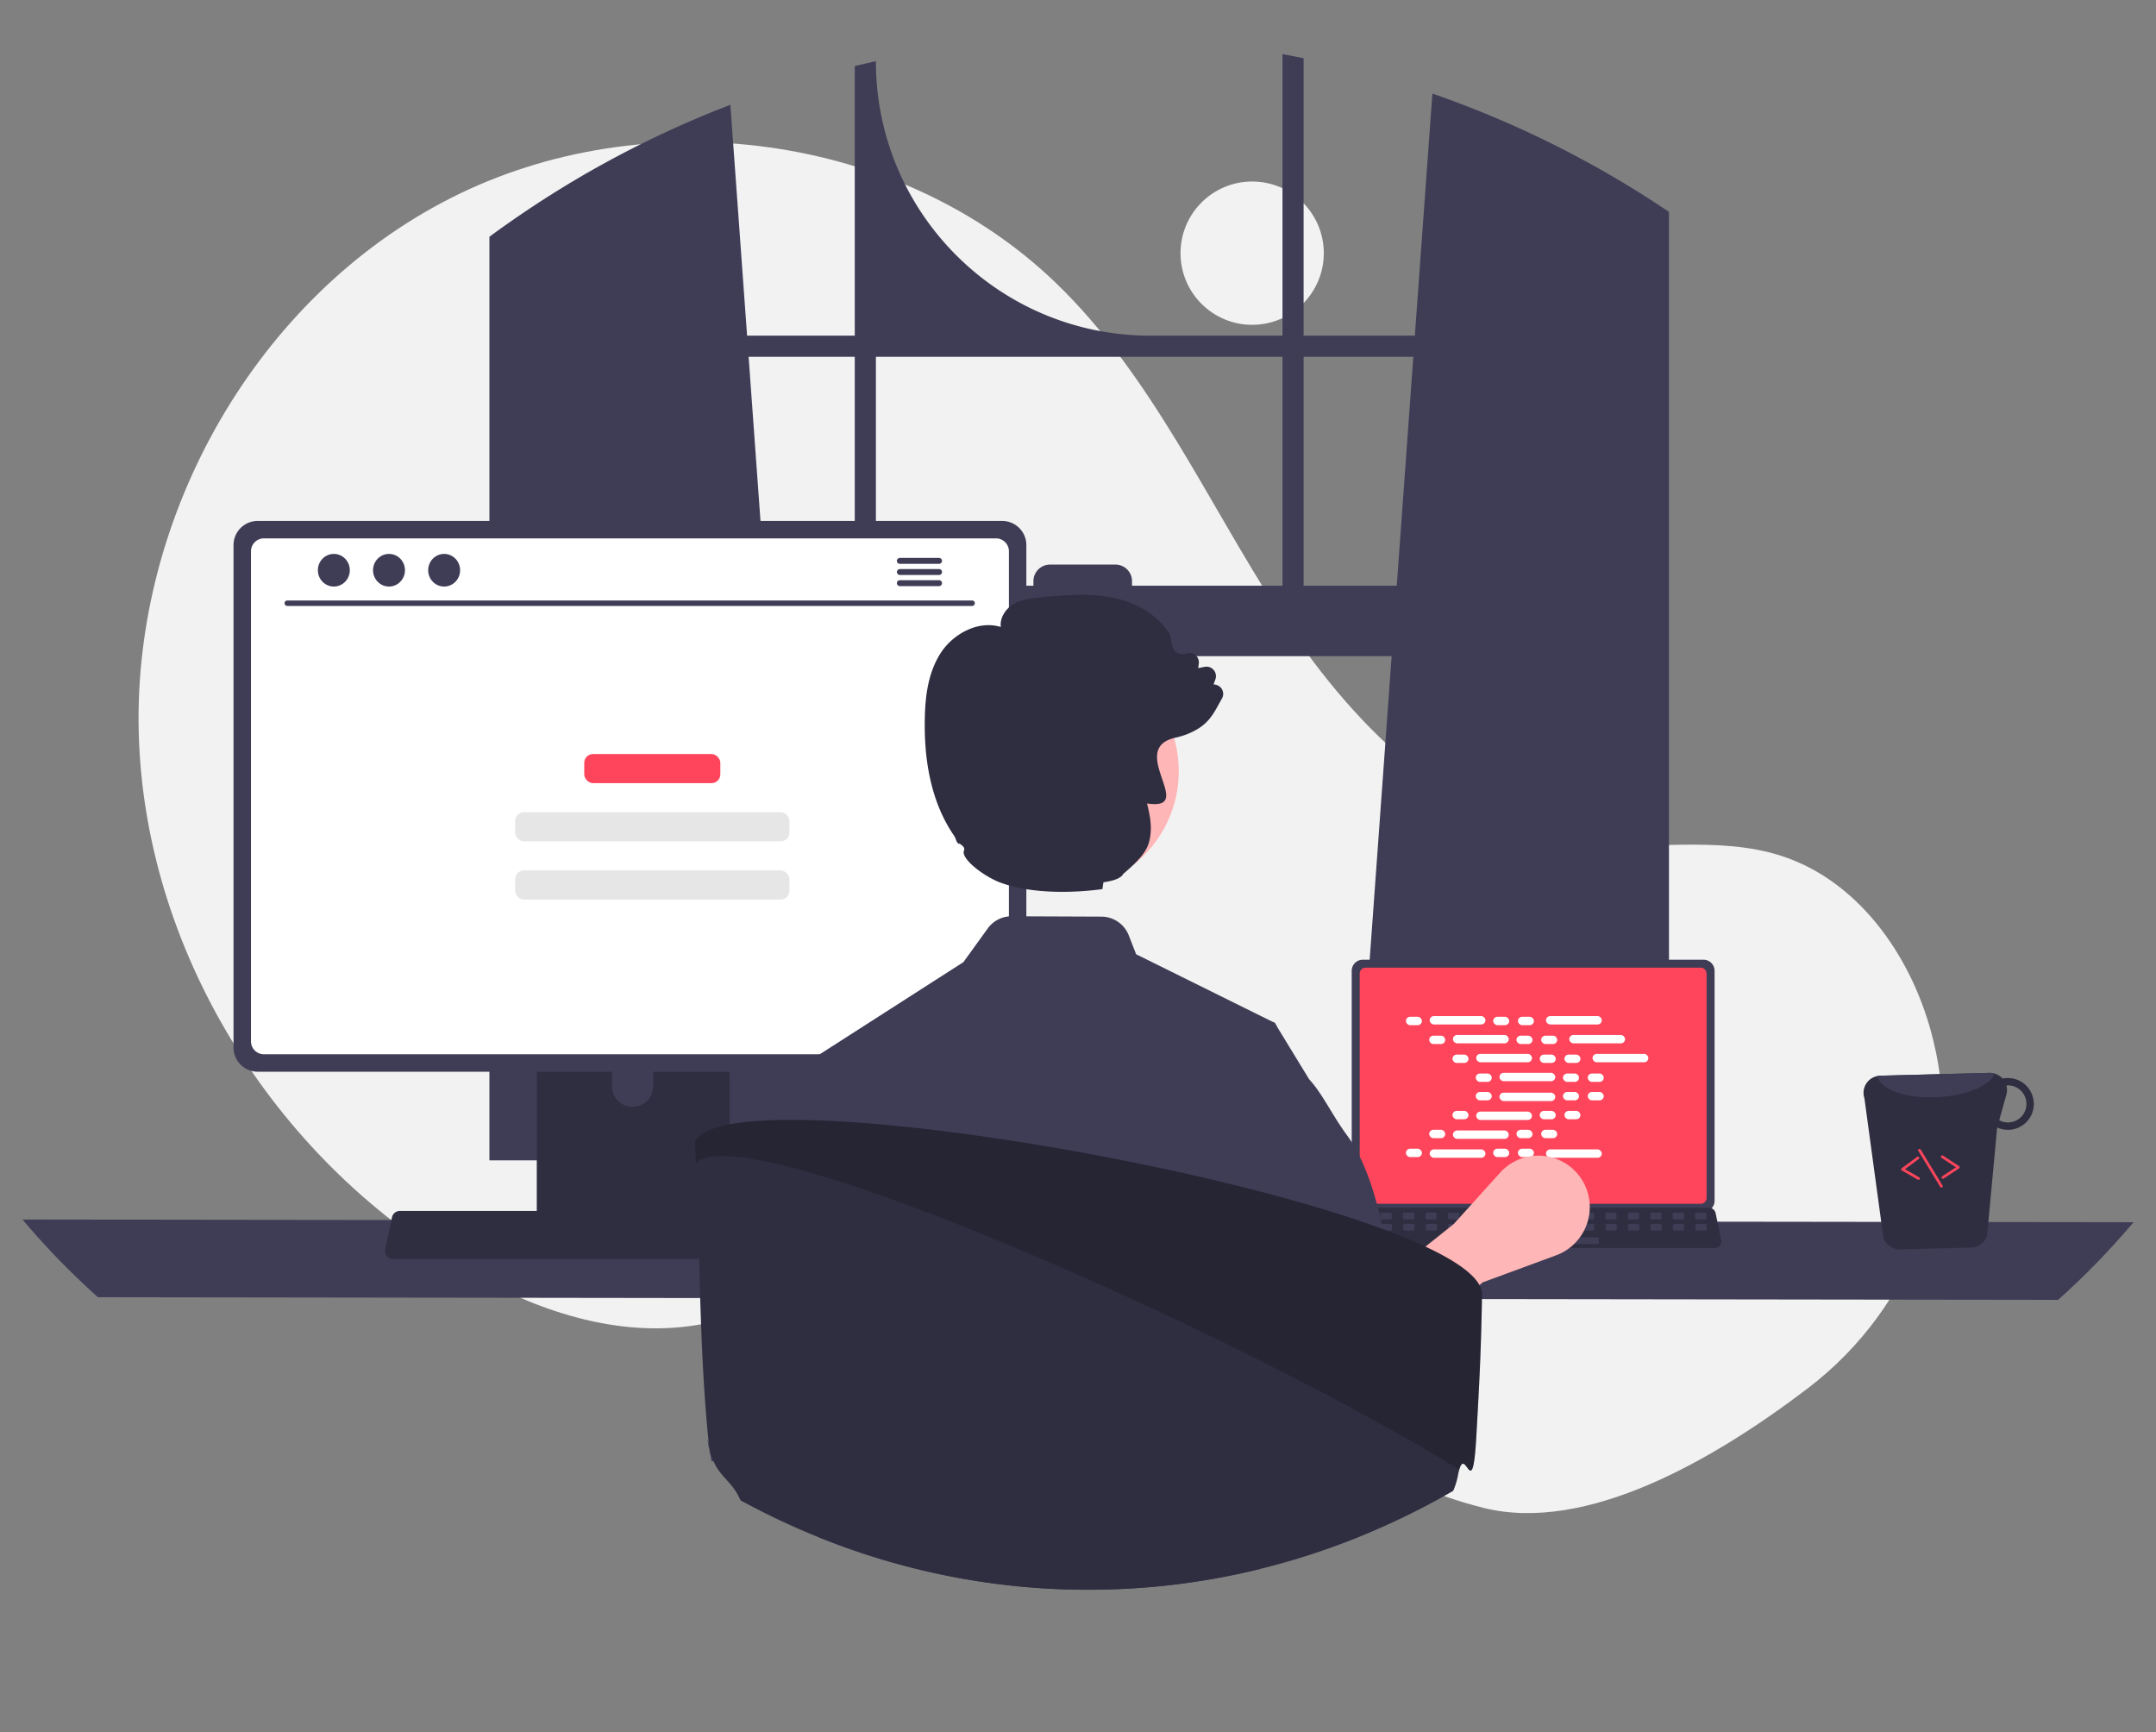 <svg xmlns="http://www.w3.org/2000/svg" xml:space="preserve" width="900" height="723"><rect width="100%" height="100%" fill="#808080" stroke="none"/><rect width="100%" height="100%" fill="transparent"/><circle r="26.701" style="stroke:none;stroke-width:1;stroke-dasharray:none;stroke-linecap:butt;stroke-dashoffset:0;stroke-linejoin:miter;stroke-miterlimit:4;fill:#f2f2f2;fill-rule:nonzero;opacity:1" transform="translate(522.7 105.666)scale(1.12)" vector-effect="non-scaling-stroke"/><path d="M872.038 661.023c39.687-30.229 58.643-81.025 46.776-129.482q-.442-1.806-.934-3.604c-7.867-28.764-27.331-56.1-55.7-65.291-23.82-7.717-49.82-1.783-74.67-4.852-48.78-6.024-86.6-45.494-113.21-86.82s-47.062-87.582-82.422-121.723c-58.285-56.276-153.362-68.392-225.627-31.76-72.264 36.63-118.296 117.9-116.333 198.895s50.046 158.431 119.875 199.517c25.652 15.093 55.321 25.785 84.848 22.043 25.62-3.246 48.9-17.012 74.399-21.1 40.09-6.425 79.927 11.702 114.602 32.824 34.676 21.123 68.17 46.16 107.575 55.953 38.261 9.508 85.664-17.822 120.82-44.6" style="stroke:none;stroke-width:1;stroke-dasharray:none;stroke-linecap:butt;stroke-dashoffset:0;stroke-linejoin:miter;stroke-miterlimit:4;fill:#f2f2f2;fill-rule:nonzero;opacity:1" transform="translate(-222 -160.939)scale(1.12)" vector-effect="non-scaling-stroke"/><path d="M815.016 219.191c-.87-.58-1.75-1.13-2.62-1.69a380.2 380.2 0 0 0-80.31-38.93l-6.54 90.22h-41.46v-103.39c-2.61-.54-5.24-1.05-7.87-1.53v104.92h-49.27c-56.482 0-102.27-45.788-102.27-102.27-2.64.57-5.26 1.18-7.88 1.83v100.44h-40.13l-6.23-86.03a381 381 0 0 0-81.94 43.53c-.44.3-.88.61-1.31.91-2.21 1.55-4.39 3.13-6.56 4.73v344.19h118.27l-2.09-28.95-11.5-158.95h231.59l-11.5 158.95-2.09 28.95h116.96v-353.45q-2.61-1.77-5.25-3.48m-298.22 142.78h-33.39l-6.17-85.3h39.56Zm159.42 0h-56.08v-1.69a6.18 6.18 0 0 0-6.19-6.18h-24.38a6.18 6.18 0 0 0-6.18 6.18v1.69h-58.71v-85.3h151.54Zm7.87 0v-85.3h40.89l-6.17 85.3ZM206.59 598.162a289 289 0 0 0 28.12 28.95l730.58 1a289 289 0 0 0 28.12-28.95Z" style="stroke:none;stroke-width:1;stroke-dasharray:none;stroke-linecap:butt;stroke-dashoffset:0;stroke-linejoin:miter;stroke-miterlimit:4;fill:#3f3d56;fill-rule:nonzero;opacity:1" transform="translate(-222 -160.95)scale(1.12)" vector-effect="non-scaling-stroke"/><path d="M702.02 505.462v85.704a4.12 4.12 0 0 0 4.119 4.12h127.004a4.12 4.12 0 0 0 4.12-4.12v-85.704a4.124 4.124 0 0 0-4.12-4.114H706.14a4.124 4.124 0 0 0-4.12 4.114" style="stroke:none;stroke-width:1;stroke-dasharray:none;stroke-linecap:butt;stroke-dashoffset:0;stroke-linejoin:miter;stroke-miterlimit:4;fill:#3f3d56;fill-rule:nonzero;opacity:1" transform="translate(-222 -160.95)scale(1.12)" vector-effect="non-scaling-stroke"/><path d="M705 506.529v83.58a2.205 2.205 0 0 0 2.2 2.202h124.886a2.205 2.205 0 0 0 2.202-2.202v-83.58a2.206 2.206 0 0 0-2.202-2.206H707.201a2.206 2.206 0 0 0-2.202 2.206" style="stroke:none;stroke-width:1;stroke-dasharray:none;stroke-linecap:butt;stroke-dashoffset:0;stroke-linejoin:miter;stroke-miterlimit:4;fill:#fe455b;fill-rule:nonzero;opacity:1" transform="translate(-222 -160.961)scale(1.12)" vector-effect="non-scaling-stroke"/><path d="M699.364 607.881a2.47 2.47 0 0 0 1.943.93H837.3a2.502 2.502 0 0 0 2.446-3.016l-2.11-10.027a2.5 2.5 0 0 0-1.559-1.818 2.4 2.4 0 0 0-.888-.167H703.41a2.4 2.4 0 0 0-.888.167 2.5 2.5 0 0 0-1.558 1.818l-2.111 10.027a2.5 2.5 0 0 0 .51 2.086" style="stroke:none;stroke-width:1;stroke-dasharray:none;stroke-linecap:butt;stroke-dashoffset:0;stroke-linejoin:miter;stroke-miterlimit:4;fill:#2f2e41;fill-rule:nonzero;opacity:1" transform="translate(-222 -160.961)scale(1.12)" vector-effect="non-scaling-stroke"/><rect width="4.19" height="2.51" x="-2.095" y="-1.255" rx=".488" ry=".488" style="stroke:none;stroke-width:1;stroke-dasharray:none;stroke-linecap:butt;stroke-dashoffset:0;stroke-linejoin:miter;stroke-miterlimit:4;fill:#3f3d56;fill-rule:nonzero;opacity:1" transform="rotate(180 354.993 253.755)scale(1.12)" vector-effect="non-scaling-stroke"/><rect width="4.19" height="2.51" x="-2.095" y="-1.255" rx=".488" ry=".488" style="stroke:none;stroke-width:1;stroke-dasharray:none;stroke-linecap:butt;stroke-dashoffset:0;stroke-linejoin:miter;stroke-miterlimit:4;fill:#3f3d56;fill-rule:nonzero;opacity:1" transform="rotate(180 350.3 253.755)scale(1.12)" vector-effect="non-scaling-stroke"/><rect width="4.19" height="2.51" x="-2.095" y="-1.255" rx=".488" ry=".488" style="stroke:none;stroke-width:1;stroke-dasharray:none;stroke-linecap:butt;stroke-dashoffset:0;stroke-linejoin:miter;stroke-miterlimit:4;fill:#3f3d56;fill-rule:nonzero;opacity:1" transform="rotate(180 345.613 253.755)scale(1.12)" vector-effect="non-scaling-stroke"/><rect width="4.19" height="2.51" x="-2.095" y="-1.255" rx=".488" ry=".488" style="stroke:none;stroke-width:1;stroke-dasharray:none;stroke-linecap:butt;stroke-dashoffset:0;stroke-linejoin:miter;stroke-miterlimit:4;fill:#3f3d56;fill-rule:nonzero;opacity:1" transform="rotate(180 340.92 253.755)scale(1.12)" vector-effect="non-scaling-stroke"/><rect width="4.19" height="2.51" x="-2.095" y="-1.255" rx=".488" ry=".488" style="stroke:none;stroke-width:1;stroke-dasharray:none;stroke-linecap:butt;stroke-dashoffset:0;stroke-linejoin:miter;stroke-miterlimit:4;fill:#3f3d56;fill-rule:nonzero;opacity:1" transform="rotate(180 336.227 253.755)scale(1.12)" vector-effect="non-scaling-stroke"/><rect width="4.19" height="2.51" x="-2.095" y="-1.255" rx=".488" ry=".488" style="stroke:none;stroke-width:1;stroke-dasharray:none;stroke-linecap:butt;stroke-dashoffset:0;stroke-linejoin:miter;stroke-miterlimit:4;fill:#3f3d56;fill-rule:nonzero;opacity:1" transform="rotate(180 331.54 253.755)scale(1.12)" vector-effect="non-scaling-stroke"/><rect width="4.19" height="2.51" x="-2.095" y="-1.255" rx=".488" ry=".488" style="stroke:none;stroke-width:1;stroke-dasharray:none;stroke-linecap:butt;stroke-dashoffset:0;stroke-linejoin:miter;stroke-miterlimit:4;fill:#3f3d56;fill-rule:nonzero;opacity:1" transform="rotate(180 326.847 253.755)scale(1.12)" vector-effect="non-scaling-stroke"/><rect width="4.19" height="2.51" x="-2.095" y="-1.255" rx=".488" ry=".488" style="stroke:none;stroke-width:1;stroke-dasharray:none;stroke-linecap:butt;stroke-dashoffset:0;stroke-linejoin:miter;stroke-miterlimit:4;fill:#3f3d56;fill-rule:nonzero;opacity:1" transform="rotate(180 322.154 253.755)scale(1.12)" vector-effect="non-scaling-stroke"/><rect width="4.19" height="2.51" x="-2.095" y="-1.255" rx=".488" ry=".488" style="stroke:none;stroke-width:1;stroke-dasharray:none;stroke-linecap:butt;stroke-dashoffset:0;stroke-linejoin:miter;stroke-miterlimit:4;fill:#3f3d56;fill-rule:nonzero;opacity:1" transform="rotate(180 317.467 253.755)scale(1.12)" vector-effect="non-scaling-stroke"/><rect width="4.19" height="2.51" x="-2.095" y="-1.255" rx=".488" ry=".488" style="stroke:none;stroke-width:1;stroke-dasharray:none;stroke-linecap:butt;stroke-dashoffset:0;stroke-linejoin:miter;stroke-miterlimit:4;fill:#3f3d56;fill-rule:nonzero;opacity:1" transform="rotate(180 312.774 253.755)scale(1.12)" vector-effect="non-scaling-stroke"/><rect width="4.19" height="2.51" x="-2.095" y="-1.255" rx=".488" ry=".488" style="stroke:none;stroke-width:1;stroke-dasharray:none;stroke-linecap:butt;stroke-dashoffset:0;stroke-linejoin:miter;stroke-miterlimit:4;fill:#3f3d56;fill-rule:nonzero;opacity:1" transform="rotate(180 308.076 253.755)scale(1.12)" vector-effect="non-scaling-stroke"/><rect width="4.19" height="2.51" x="-2.095" y="-1.255" rx=".488" ry=".488" style="stroke:none;stroke-width:1;stroke-dasharray:none;stroke-linecap:butt;stroke-dashoffset:0;stroke-linejoin:miter;stroke-miterlimit:4;fill:#3f3d56;fill-rule:nonzero;opacity:1" transform="rotate(180 303.394 253.755)scale(1.12)" vector-effect="non-scaling-stroke"/><rect width="4.19" height="2.51" x="-2.095" y="-1.255" rx=".488" ry=".488" style="stroke:none;stroke-width:1;stroke-dasharray:none;stroke-linecap:butt;stroke-dashoffset:0;stroke-linejoin:miter;stroke-miterlimit:4;fill:#3f3d56;fill-rule:nonzero;opacity:1" transform="rotate(180 298.696 253.755)scale(1.12)" vector-effect="non-scaling-stroke"/><rect width="4.19" height="2.51" x="-2.095" y="-1.255" rx=".488" ry=".488" style="stroke:none;stroke-width:1;stroke-dasharray:none;stroke-linecap:butt;stroke-dashoffset:0;stroke-linejoin:miter;stroke-miterlimit:4;fill:#3f3d56;fill-rule:nonzero;opacity:1" transform="rotate(180 294.003 253.755)scale(1.12)" vector-effect="non-scaling-stroke"/><rect width="4.19" height="2.51" x="-2.095" y="-1.255" rx=".488" ry=".488" style="stroke:none;stroke-width:1;stroke-dasharray:none;stroke-linecap:butt;stroke-dashoffset:0;stroke-linejoin:miter;stroke-miterlimit:4;fill:#3f3d56;fill-rule:nonzero;opacity:1" transform="rotate(180 289.31 253.755)scale(1.12)" vector-effect="non-scaling-stroke"/><rect width="4.19" height="2.51" x="-2.095" y="-1.255" rx=".488" ry=".488" style="stroke:none;stroke-width:1;stroke-dasharray:none;stroke-linecap:butt;stroke-dashoffset:0;stroke-linejoin:miter;stroke-miterlimit:4;fill:#3f3d56;fill-rule:nonzero;opacity:1" transform="rotate(180 284.623 253.755)scale(1.12)" vector-effect="non-scaling-stroke"/><rect width="4.19" height="2.51" x="-2.095" y="-1.255" rx=".488" ry=".488" style="stroke:none;stroke-width:1;stroke-dasharray:none;stroke-linecap:butt;stroke-dashoffset:0;stroke-linejoin:miter;stroke-miterlimit:4;fill:#3f3d56;fill-rule:nonzero;opacity:1" transform="rotate(180 355.043 256.102)scale(1.12)" vector-effect="non-scaling-stroke"/><rect width="4.19" height="2.51" x="-2.095" y="-1.255" rx=".488" ry=".488" style="stroke:none;stroke-width:1;stroke-dasharray:none;stroke-linecap:butt;stroke-dashoffset:0;stroke-linejoin:miter;stroke-miterlimit:4;fill:#3f3d56;fill-rule:nonzero;opacity:1" transform="rotate(180 350.35 256.102)scale(1.12)" vector-effect="non-scaling-stroke"/><rect width="4.19" height="2.51" x="-2.095" y="-1.255" rx=".488" ry=".488" style="stroke:none;stroke-width:1;stroke-dasharray:none;stroke-linecap:butt;stroke-dashoffset:0;stroke-linejoin:miter;stroke-miterlimit:4;fill:#3f3d56;fill-rule:nonzero;opacity:1" transform="rotate(180 345.663 256.102)scale(1.12)" vector-effect="non-scaling-stroke"/><rect width="4.19" height="2.51" x="-2.095" y="-1.255" rx=".488" ry=".488" style="stroke:none;stroke-width:1;stroke-dasharray:none;stroke-linecap:butt;stroke-dashoffset:0;stroke-linejoin:miter;stroke-miterlimit:4;fill:#3f3d56;fill-rule:nonzero;opacity:1" transform="rotate(180 340.97 256.102)scale(1.12)" vector-effect="non-scaling-stroke"/><rect width="4.19" height="2.51" x="-2.095" y="-1.255" rx=".488" ry=".488" style="stroke:none;stroke-width:1;stroke-dasharray:none;stroke-linecap:butt;stroke-dashoffset:0;stroke-linejoin:miter;stroke-miterlimit:4;fill:#3f3d56;fill-rule:nonzero;opacity:1" transform="rotate(180 336.283 256.102)scale(1.12)" vector-effect="non-scaling-stroke"/><rect width="4.19" height="2.51" x="-2.095" y="-1.255" rx=".488" ry=".488" style="stroke:none;stroke-width:1;stroke-dasharray:none;stroke-linecap:butt;stroke-dashoffset:0;stroke-linejoin:miter;stroke-miterlimit:4;fill:#3f3d56;fill-rule:nonzero;opacity:1" transform="rotate(180 331.59 256.102)scale(1.12)" vector-effect="non-scaling-stroke"/><rect width="4.19" height="2.51" x="-2.095" y="-1.255" rx=".488" ry=".488" style="stroke:none;stroke-width:1;stroke-dasharray:none;stroke-linecap:butt;stroke-dashoffset:0;stroke-linejoin:miter;stroke-miterlimit:4;fill:#3f3d56;fill-rule:nonzero;opacity:1" transform="rotate(180 326.903 256.102)scale(1.12)" vector-effect="non-scaling-stroke"/><rect width="4.19" height="2.51" x="-2.095" y="-1.255" rx=".488" ry=".488" style="stroke:none;stroke-width:1;stroke-dasharray:none;stroke-linecap:butt;stroke-dashoffset:0;stroke-linejoin:miter;stroke-miterlimit:4;fill:#3f3d56;fill-rule:nonzero;opacity:1" transform="rotate(180 322.21 256.102)scale(1.12)" vector-effect="non-scaling-stroke"/><rect width="4.19" height="2.51" x="-2.095" y="-1.255" rx=".488" ry=".488" style="stroke:none;stroke-width:1;stroke-dasharray:none;stroke-linecap:butt;stroke-dashoffset:0;stroke-linejoin:miter;stroke-miterlimit:4;fill:#3f3d56;fill-rule:nonzero;opacity:1" transform="rotate(180 317.523 256.102)scale(1.12)" vector-effect="non-scaling-stroke"/><rect width="4.19" height="2.51" x="-2.095" y="-1.255" rx=".488" ry=".488" style="stroke:none;stroke-width:1;stroke-dasharray:none;stroke-linecap:butt;stroke-dashoffset:0;stroke-linejoin:miter;stroke-miterlimit:4;fill:#3f3d56;fill-rule:nonzero;opacity:1" transform="rotate(180 312.83 256.102)scale(1.12)" vector-effect="non-scaling-stroke"/><rect width="4.19" height="2.51" x="-2.095" y="-1.255" rx=".488" ry=".488" style="stroke:none;stroke-width:1;stroke-dasharray:none;stroke-linecap:butt;stroke-dashoffset:0;stroke-linejoin:miter;stroke-miterlimit:4;fill:#3f3d56;fill-rule:nonzero;opacity:1" transform="rotate(180 308.138 256.102)scale(1.12)" vector-effect="non-scaling-stroke"/><rect width="4.19" height="2.51" x="-2.095" y="-1.255" rx=".488" ry=".488" style="stroke:none;stroke-width:1;stroke-dasharray:none;stroke-linecap:butt;stroke-dashoffset:0;stroke-linejoin:miter;stroke-miterlimit:4;fill:#3f3d56;fill-rule:nonzero;opacity:1" transform="rotate(180 303.44 256.102)scale(1.12)" vector-effect="non-scaling-stroke"/><rect width="4.19" height="2.51" x="-2.095" y="-1.255" rx=".488" ry=".488" style="stroke:none;stroke-width:1;stroke-dasharray:none;stroke-linecap:butt;stroke-dashoffset:0;stroke-linejoin:miter;stroke-miterlimit:4;fill:#3f3d56;fill-rule:nonzero;opacity:1" transform="rotate(180 298.758 256.102)scale(1.12)" vector-effect="non-scaling-stroke"/><rect width="4.19" height="2.51" x="-2.095" y="-1.255" rx=".488" ry=".488" style="stroke:none;stroke-width:1;stroke-dasharray:none;stroke-linecap:butt;stroke-dashoffset:0;stroke-linejoin:miter;stroke-miterlimit:4;fill:#3f3d56;fill-rule:nonzero;opacity:1" transform="rotate(180 294.06 256.102)scale(1.12)" vector-effect="non-scaling-stroke"/><rect width="4.19" height="2.51" x="-2.095" y="-1.255" rx=".488" ry=".488" style="stroke:none;stroke-width:1;stroke-dasharray:none;stroke-linecap:butt;stroke-dashoffset:0;stroke-linejoin:miter;stroke-miterlimit:4;fill:#3f3d56;fill-rule:nonzero;opacity:1" transform="rotate(180 289.372 256.102)scale(1.12)" vector-effect="non-scaling-stroke"/><rect width="4.19" height="2.51" x="-2.095" y="-1.255" rx=".488" ry=".488" style="stroke:none;stroke-width:1;stroke-dasharray:none;stroke-linecap:butt;stroke-dashoffset:0;stroke-linejoin:miter;stroke-miterlimit:4;fill:#3f3d56;fill-rule:nonzero;opacity:1" transform="rotate(180 284.685 256.102)scale(1.12)" vector-effect="non-scaling-stroke"/><rect width="33.51" height="2.51" x="-16.755" y="-1.255" rx=".488" ry=".488" style="stroke:none;stroke-width:1;stroke-dasharray:none;stroke-linecap:butt;stroke-dashoffset:0;stroke-linejoin:miter;stroke-miterlimit:4;fill:#3f3d56;fill-rule:nonzero;opacity:1" transform="rotate(180 324.322 258.919)scale(1.12)" vector-effect="non-scaling-stroke"/><rect width="5.97" height="3.12" x="-2.985" y="-1.56" rx="1.561" ry="1.561" style="stroke:none;stroke-width:1;stroke-dasharray:none;stroke-linecap:butt;stroke-dashoffset:0;stroke-linejoin:miter;stroke-miterlimit:4;fill:#fff;fill-rule:nonzero;opacity:1" transform="translate(590.224 426.12)scale(1.12)" vector-effect="non-scaling-stroke"/><rect width="5.97" height="3.12" x="-2.985" y="-1.56" rx="1.561" ry="1.561" style="stroke:none;stroke-width:1;stroke-dasharray:none;stroke-linecap:butt;stroke-dashoffset:0;stroke-linejoin:miter;stroke-miterlimit:4;fill:#fff;fill-rule:nonzero;opacity:1" transform="translate(626.658 426.12)scale(1.12)" vector-effect="non-scaling-stroke"/><rect width="5.97" height="3.12" x="-2.985" y="-1.56" rx="1.561" ry="1.561" style="stroke:none;stroke-width:1;stroke-dasharray:none;stroke-linecap:butt;stroke-dashoffset:0;stroke-linejoin:miter;stroke-miterlimit:4;fill:#fff;fill-rule:nonzero;opacity:1" transform="translate(636.984 426.12)scale(1.12)" vector-effect="non-scaling-stroke"/><rect width="20.8" height="3.12" x="-10.4" y="-1.56" rx="1.561" ry="1.561" style="stroke:none;stroke-width:1;stroke-dasharray:none;stroke-linecap:butt;stroke-dashoffset:0;stroke-linejoin:miter;stroke-miterlimit:4;fill:#fff;fill-rule:nonzero;opacity:1" transform="translate(608.446 425.83)scale(1.12)" vector-effect="non-scaling-stroke"/><rect width="20.8" height="3.12" x="-10.4" y="-1.56" rx="1.561" ry="1.561" style="stroke:none;stroke-width:1;stroke-dasharray:none;stroke-linecap:butt;stroke-dashoffset:0;stroke-linejoin:miter;stroke-miterlimit:4;fill:#fff;fill-rule:nonzero;opacity:1" transform="translate(657.01 425.83)scale(1.12)" vector-effect="non-scaling-stroke"/><rect width="5.97" height="3.12" x="-2.985" y="-1.56" rx="1.561" ry="1.561" style="stroke:none;stroke-width:1;stroke-dasharray:none;stroke-linecap:butt;stroke-dashoffset:0;stroke-linejoin:miter;stroke-miterlimit:4;fill:#fff;fill-rule:nonzero;opacity:1" transform="translate(599.946 434.005)scale(1.12)" vector-effect="non-scaling-stroke"/><rect width="5.97" height="3.12" x="-2.985" y="-1.56" rx="1.561" ry="1.561" style="stroke:none;stroke-width:1;stroke-dasharray:none;stroke-linecap:butt;stroke-dashoffset:0;stroke-linejoin:miter;stroke-miterlimit:4;fill:#fff;fill-rule:nonzero;opacity:1" transform="translate(636.38 434.005)scale(1.12)" vector-effect="non-scaling-stroke"/><rect width="5.97" height="3.12" x="-2.985" y="-1.56" rx="1.561" ry="1.561" style="stroke:none;stroke-width:1;stroke-dasharray:none;stroke-linecap:butt;stroke-dashoffset:0;stroke-linejoin:miter;stroke-miterlimit:4;fill:#fff;fill-rule:nonzero;opacity:1" transform="translate(646.694 434.005)scale(1.12)" vector-effect="non-scaling-stroke"/><rect width="20.8" height="3.12" x="-10.4" y="-1.56" rx="1.561" ry="1.561" style="stroke:none;stroke-width:1;stroke-dasharray:none;stroke-linecap:butt;stroke-dashoffset:0;stroke-linejoin:miter;stroke-miterlimit:4;fill:#fff;fill-rule:nonzero;opacity:1" transform="translate(618.157 433.714)scale(1.12)" vector-effect="non-scaling-stroke"/><rect width="20.8" height="3.12" x="-10.4" y="-1.56" rx="1.561" ry="1.561" style="stroke:none;stroke-width:1;stroke-dasharray:none;stroke-linecap:butt;stroke-dashoffset:0;stroke-linejoin:miter;stroke-miterlimit:4;fill:#fff;fill-rule:nonzero;opacity:1" transform="translate(666.72 433.714)scale(1.12)" vector-effect="non-scaling-stroke"/><rect width="5.97" height="3.12" x="-2.985" y="-1.56" rx="1.561" ry="1.561" style="stroke:none;stroke-width:1;stroke-dasharray:none;stroke-linecap:butt;stroke-dashoffset:0;stroke-linejoin:miter;stroke-miterlimit:4;fill:#fff;fill-rule:nonzero;opacity:1" transform="translate(609.667 441.901)scale(1.12)" vector-effect="non-scaling-stroke"/><rect width="5.97" height="3.12" x="-2.985" y="-1.56" rx="1.561" ry="1.561" style="stroke:none;stroke-width:1;stroke-dasharray:none;stroke-linecap:butt;stroke-dashoffset:0;stroke-linejoin:miter;stroke-miterlimit:4;fill:#fff;fill-rule:nonzero;opacity:1" transform="translate(646.09 441.901)scale(1.12)" vector-effect="non-scaling-stroke"/><rect width="5.97" height="3.12" x="-2.985" y="-1.56" rx="1.561" ry="1.561" style="stroke:none;stroke-width:1;stroke-dasharray:none;stroke-linecap:butt;stroke-dashoffset:0;stroke-linejoin:miter;stroke-miterlimit:4;fill:#fff;fill-rule:nonzero;opacity:1" transform="translate(656.405 441.901)scale(1.12)" vector-effect="non-scaling-stroke"/><rect width="20.8" height="3.12" x="-10.4" y="-1.56" rx="1.561" ry="1.561" style="stroke:none;stroke-width:1;stroke-dasharray:none;stroke-linecap:butt;stroke-dashoffset:0;stroke-linejoin:miter;stroke-miterlimit:4;fill:#fff;fill-rule:nonzero;opacity:1" transform="translate(627.867 441.61)scale(1.12)" vector-effect="non-scaling-stroke"/><rect width="20.8" height="3.12" x="-10.4" y="-1.56" rx="1.561" ry="1.561" style="stroke:none;stroke-width:1;stroke-dasharray:none;stroke-linecap:butt;stroke-dashoffset:0;stroke-linejoin:miter;stroke-miterlimit:4;fill:#fff;fill-rule:nonzero;opacity:1" transform="translate(676.442 441.61)scale(1.12)" vector-effect="non-scaling-stroke"/><rect width="5.97" height="3.12" x="-2.985" y="-1.56" rx="1.561" ry="1.561" style="stroke:none;stroke-width:1;stroke-dasharray:none;stroke-linecap:butt;stroke-dashoffset:0;stroke-linejoin:miter;stroke-miterlimit:4;fill:#fff;fill-rule:nonzero;opacity:1" transform="translate(619.378 449.797)scale(1.12)" vector-effect="non-scaling-stroke"/><rect width="5.97" height="3.12" x="-2.985" y="-1.56" rx="1.561" ry="1.561" style="stroke:none;stroke-width:1;stroke-dasharray:none;stroke-linecap:butt;stroke-dashoffset:0;stroke-linejoin:miter;stroke-miterlimit:4;fill:#fff;fill-rule:nonzero;opacity:1" transform="translate(655.8 449.797)scale(1.12)" vector-effect="non-scaling-stroke"/><rect width="5.97" height="3.12" x="-2.985" y="-1.56" rx="1.561" ry="1.561" style="stroke:none;stroke-width:1;stroke-dasharray:none;stroke-linecap:butt;stroke-dashoffset:0;stroke-linejoin:miter;stroke-miterlimit:4;fill:#fff;fill-rule:nonzero;opacity:1" transform="translate(666.126 449.797)scale(1.12)" vector-effect="non-scaling-stroke"/><rect width="20.8" height="3.12" x="-10.4" y="-1.56" rx="1.561" ry="1.561" style="stroke:none;stroke-width:1;stroke-dasharray:none;stroke-linecap:butt;stroke-dashoffset:0;stroke-linejoin:miter;stroke-miterlimit:4;fill:#fff;fill-rule:nonzero;opacity:1" transform="translate(637.589 449.506)scale(1.12)" vector-effect="non-scaling-stroke"/><rect width="5.97" height="3.12" x="-2.985" y="-1.56" rx="1.561" ry="1.561" style="stroke:none;stroke-width:1;stroke-dasharray:none;stroke-linecap:butt;stroke-dashoffset:0;stroke-linejoin:miter;stroke-miterlimit:4;fill:#fff;fill-rule:nonzero;opacity:1" transform="translate(626.658 481.18)scale(1.12)" vector-effect="non-scaling-stroke"/><rect width="5.97" height="3.12" x="-2.985" y="-1.56" rx="1.561" ry="1.561" style="stroke:none;stroke-width:1;stroke-dasharray:none;stroke-linecap:butt;stroke-dashoffset:0;stroke-linejoin:miter;stroke-miterlimit:4;fill:#fff;fill-rule:nonzero;opacity:1" transform="translate(636.984 481.18)scale(1.12)" vector-effect="non-scaling-stroke"/><rect width="20.8" height="3.12" x="-10.4" y="-1.56" rx="1.561" ry="1.561" style="stroke:none;stroke-width:1;stroke-dasharray:none;stroke-linecap:butt;stroke-dashoffset:0;stroke-linejoin:miter;stroke-miterlimit:4;fill:#fff;fill-rule:nonzero;opacity:1" transform="translate(657.01 481.47)scale(1.12)" vector-effect="non-scaling-stroke"/><rect width="5.97" height="3.12" x="-2.985" y="-1.56" rx="1.561" ry="1.561" style="stroke:none;stroke-width:1;stroke-dasharray:none;stroke-linecap:butt;stroke-dashoffset:0;stroke-linejoin:miter;stroke-miterlimit:4;fill:#fff;fill-rule:nonzero;opacity:1" transform="translate(590.224 481.18)scale(1.12)" vector-effect="non-scaling-stroke"/><rect width="20.8" height="3.12" x="-10.4" y="-1.56" rx="1.561" ry="1.561" style="stroke:none;stroke-width:1;stroke-dasharray:none;stroke-linecap:butt;stroke-dashoffset:0;stroke-linejoin:miter;stroke-miterlimit:4;fill:#fff;fill-rule:nonzero;opacity:1" transform="translate(608.446 481.47)scale(1.12)" vector-effect="non-scaling-stroke"/><rect width="5.97" height="3.12" x="-2.985" y="-1.56" rx="1.561" ry="1.561" style="stroke:none;stroke-width:1;stroke-dasharray:none;stroke-linecap:butt;stroke-dashoffset:0;stroke-linejoin:miter;stroke-miterlimit:4;fill:#fff;fill-rule:nonzero;opacity:1" transform="translate(599.946 473.284)scale(1.12)" vector-effect="non-scaling-stroke"/><rect width="5.97" height="3.12" x="-2.985" y="-1.56" rx="1.561" ry="1.561" style="stroke:none;stroke-width:1;stroke-dasharray:none;stroke-linecap:butt;stroke-dashoffset:0;stroke-linejoin:miter;stroke-miterlimit:4;fill:#fff;fill-rule:nonzero;opacity:1" transform="translate(636.38 473.284)scale(1.12)" vector-effect="non-scaling-stroke"/><rect width="5.97" height="3.12" x="-2.985" y="-1.56" rx="1.561" ry="1.561" style="stroke:none;stroke-width:1;stroke-dasharray:none;stroke-linecap:butt;stroke-dashoffset:0;stroke-linejoin:miter;stroke-miterlimit:4;fill:#fff;fill-rule:nonzero;opacity:1" transform="translate(646.694 473.284)scale(1.12)" vector-effect="non-scaling-stroke"/><rect width="20.8" height="3.12" x="-10.4" y="-1.56" rx="1.561" ry="1.561" style="stroke:none;stroke-width:1;stroke-dasharray:none;stroke-linecap:butt;stroke-dashoffset:0;stroke-linejoin:miter;stroke-miterlimit:4;fill:#fff;fill-rule:nonzero;opacity:1" transform="translate(618.157 473.575)scale(1.12)" vector-effect="non-scaling-stroke"/><rect width="5.97" height="3.12" x="-2.985" y="-1.56" rx="1.561" ry="1.561" style="stroke:none;stroke-width:1;stroke-dasharray:none;stroke-linecap:butt;stroke-dashoffset:0;stroke-linejoin:miter;stroke-miterlimit:4;fill:#fff;fill-rule:nonzero;opacity:1" transform="translate(609.667 465.399)scale(1.12)" vector-effect="non-scaling-stroke"/><rect width="5.97" height="3.12" x="-2.985" y="-1.56" rx="1.561" ry="1.561" style="stroke:none;stroke-width:1;stroke-dasharray:none;stroke-linecap:butt;stroke-dashoffset:0;stroke-linejoin:miter;stroke-miterlimit:4;fill:#fff;fill-rule:nonzero;opacity:1" transform="translate(646.09 465.399)scale(1.12)" vector-effect="non-scaling-stroke"/><rect width="5.97" height="3.12" x="-2.985" y="-1.56" rx="1.561" ry="1.561" style="stroke:none;stroke-width:1;stroke-dasharray:none;stroke-linecap:butt;stroke-dashoffset:0;stroke-linejoin:miter;stroke-miterlimit:4;fill:#fff;fill-rule:nonzero;opacity:1" transform="translate(656.405 465.399)scale(1.12)" vector-effect="non-scaling-stroke"/><rect width="20.8" height="3.12" x="-10.4" y="-1.56" rx="1.561" ry="1.561" style="stroke:none;stroke-width:1;stroke-dasharray:none;stroke-linecap:butt;stroke-dashoffset:0;stroke-linejoin:miter;stroke-miterlimit:4;fill:#fff;fill-rule:nonzero;opacity:1" transform="translate(627.867 465.69)scale(1.12)" vector-effect="non-scaling-stroke"/><rect width="5.97" height="3.12" x="-2.985" y="-1.56" rx="1.561" ry="1.561" style="stroke:none;stroke-width:1;stroke-dasharray:none;stroke-linecap:butt;stroke-dashoffset:0;stroke-linejoin:miter;stroke-miterlimit:4;fill:#fff;fill-rule:nonzero;opacity:1" transform="translate(619.378 457.503)scale(1.12)" vector-effect="non-scaling-stroke"/><rect width="5.97" height="3.12" x="-2.985" y="-1.56" rx="1.561" ry="1.561" style="stroke:none;stroke-width:1;stroke-dasharray:none;stroke-linecap:butt;stroke-dashoffset:0;stroke-linejoin:miter;stroke-miterlimit:4;fill:#fff;fill-rule:nonzero;opacity:1" transform="translate(655.8 457.503)scale(1.12)" vector-effect="non-scaling-stroke"/><rect width="5.97" height="3.12" x="-2.985" y="-1.56" rx="1.561" ry="1.561" style="stroke:none;stroke-width:1;stroke-dasharray:none;stroke-linecap:butt;stroke-dashoffset:0;stroke-linejoin:miter;stroke-miterlimit:4;fill:#fff;fill-rule:nonzero;opacity:1" transform="translate(666.126 457.503)scale(1.12)" vector-effect="non-scaling-stroke"/><rect width="20.8" height="3.12" x="-10.4" y="-1.56" rx="1.561" ry="1.561" style="stroke:none;stroke-width:1;stroke-dasharray:none;stroke-linecap:butt;stroke-dashoffset:0;stroke-linejoin:miter;stroke-miterlimit:4;fill:#fff;fill-rule:nonzero;opacity:1" transform="translate(637.589 457.794)scale(1.12)" vector-effect="non-scaling-stroke"/><path d="m711.507 654.353-13.35-21.102 41.903-33.403 17.295-19.16a19.16 19.16 0 0 1 32.418 6.827c3.24 9.809-1.877 20.42-11.57 23.991l-27.349 10.075Z" style="stroke:none;stroke-width:1;stroke-dasharray:none;stroke-linecap:butt;stroke-dashoffset:0;stroke-linejoin:miter;stroke-miterlimit:4;fill:#ffb6b6;fill-rule:nonzero;opacity:1" transform="translate(-222 -160.961)scale(1.12)" vector-effect="non-scaling-stroke"/><path d="M398.28 501.352v102.56h71.85v-102.56a3.45 3.45 0 0 0-2.43-3.3 3.2 3.2 0 0 0-1.03-.16h-64.92a3.463 3.463 0 0 0-3.47 3.46m28.04 35.24a7.67 7.67 0 0 1 15.34 0v11.9a7.67 7.67 0 0 1-15.34 0Z" style="stroke:none;stroke-width:1;stroke-dasharray:none;stroke-linecap:butt;stroke-dashoffset:0;stroke-linejoin:miter;stroke-miterlimit:4;fill:#2f2e41;fill-rule:nonzero;opacity:1" transform="translate(-222 -160.95)scale(1.12)" vector-effect="non-scaling-stroke"/><path d="M398.06 600.632v9.89a1.946 1.946 0 0 0 1.93 1.94h68.43a1.94 1.94 0 0 0 1.93-1.94v-9.89Z" style="stroke:none;stroke-width:1;stroke-dasharray:none;stroke-linecap:butt;stroke-dashoffset:0;stroke-linejoin:miter;stroke-miterlimit:4;fill:#3f3d56;fill-rule:nonzero;opacity:1" transform="translate(-222 -160.95)scale(1.12)" vector-effect="non-scaling-stroke"/><path d="M285.25 346.832v187.26a9.007 9.007 0 0 0 9 9h277.5a9.007 9.007 0 0 0 9-9v-187.26a9.01 9.01 0 0 0-9-8.99h-277.5a9.01 9.01 0 0 0-9 8.99" style="stroke:none;stroke-width:1;stroke-dasharray:none;stroke-linecap:butt;stroke-dashoffset:0;stroke-linejoin:miter;stroke-miterlimit:4;fill:#3f3d56;fill-rule:nonzero;opacity:1" transform="translate(-222 -160.961)scale(1.12)" vector-effect="non-scaling-stroke"/><path d="M291.76 349.162v182.62a4.82 4.82 0 0 0 4.81 4.81h272.87a4.82 4.82 0 0 0 4.81-4.81v-182.62a4.82 4.82 0 0 0-4.81-4.82H296.57a4.82 4.82 0 0 0-4.81 4.82" style="stroke:none;stroke-width:1;stroke-dasharray:none;stroke-linecap:butt;stroke-dashoffset:0;stroke-linejoin:miter;stroke-miterlimit:4;fill:#fff;fill-rule:nonzero;opacity:1" transform="translate(-222 -160.961)scale(1.12)" vector-effect="non-scaling-stroke"/><path d="M342.4 611.792a2.95 2.95 0 0 0 2.32 1.11h162.34a2.987 2.987 0 0 0 2.92-3.6l-2.52-11.97a3 3 0 0 0-1.86-2.17 2.9 2.9 0 0 0-1.06-.2H347.23c-.363 0-.722.067-1.06.2a2.99 2.99 0 0 0-1.86 2.17l-2.52 11.97c-.182.88.042 1.794.61 2.49" style="stroke:none;stroke-width:1;stroke-dasharray:none;stroke-linecap:butt;stroke-dashoffset:0;stroke-linejoin:miter;stroke-miterlimit:4;fill:#2f2e41;fill-rule:nonzero;opacity:1" transform="translate(-222 -160.95)scale(1.12)" vector-effect="non-scaling-stroke"/><path d="M560.585 369.499H305.26a1.016 1.016 0 0 1 0-2.031h255.324a1.016 1.016 0 0 1 0 2.03" style="stroke:none;stroke-width:1;stroke-dasharray:none;stroke-linecap:butt;stroke-dashoffset:0;stroke-linejoin:miter;stroke-miterlimit:4;fill:#3f3d56;fill-rule:nonzero;opacity:1" transform="translate(-222 -160.939)scale(1.12)" vector-effect="non-scaling-stroke"/><ellipse rx="5.95" ry="6.083" style="stroke:none;stroke-width:1;stroke-dasharray:none;stroke-linecap:butt;stroke-dashoffset:0;stroke-linejoin:miter;stroke-miterlimit:4;fill:#3f3d56;fill-rule:nonzero;opacity:1" transform="translate(139.357 237.994)scale(1.12)" vector-effect="non-scaling-stroke"/><ellipse rx="5.95" ry="6.083" style="stroke:none;stroke-width:1;stroke-dasharray:none;stroke-linecap:butt;stroke-dashoffset:0;stroke-linejoin:miter;stroke-miterlimit:4;fill:#3f3d56;fill-rule:nonzero;opacity:1" transform="translate(162.384 237.994)scale(1.12)" vector-effect="non-scaling-stroke"/><ellipse rx="5.95" ry="6.083" style="stroke:none;stroke-width:1;stroke-dasharray:none;stroke-linecap:butt;stroke-dashoffset:0;stroke-linejoin:miter;stroke-miterlimit:4;fill:#3f3d56;fill-rule:nonzero;opacity:1" transform="translate(185.4 237.994)scale(1.12)" vector-effect="non-scaling-stroke"/><path d="M548.206 351.622h-14.6a1.105 1.105 0 0 0 0 2.21h14.6a1.105 1.105 0 0 0 0-2.21" style="stroke:none;stroke-width:1;stroke-dasharray:none;stroke-linecap:butt;stroke-dashoffset:0;stroke-linejoin:miter;stroke-miterlimit:4;fill:#3f3d56;fill-rule:nonzero;opacity:1" transform="translate(-222 -160.961)scale(1.12)" vector-effect="non-scaling-stroke"/><path d="M548.206 355.772h-14.6a1.105 1.105 0 0 0 0 2.21h14.6a1.105 1.105 0 0 0 0-2.21" style="stroke:none;stroke-width:1;stroke-dasharray:none;stroke-linecap:butt;stroke-dashoffset:0;stroke-linejoin:miter;stroke-miterlimit:4;fill:#3f3d56;fill-rule:nonzero;opacity:1" transform="translate(-221.989 -160.961)scale(1.12)" vector-effect="non-scaling-stroke"/><path d="M548.206 359.922h-14.6a1.105 1.105 0 0 0 0 2.21h14.6a1.105 1.105 0 0 0 0-2.21" style="stroke:none;stroke-width:1;stroke-dasharray:none;stroke-linecap:butt;stroke-dashoffset:0;stroke-linejoin:miter;stroke-miterlimit:4;fill:#3f3d56;fill-rule:nonzero;opacity:1" transform="translate(-222 -160.961)scale(1.12)" vector-effect="non-scaling-stroke"/><path d="M900.186 604.972a6.42 6.42 0 0 0 6.183 4.331l26.492-.681a6.33 6.33 0 0 0 5.98-4.657l3.75-40.088c1.33.603 2.777.9 4.237.871a9.661 9.661 0 1 0-.485-19.316 8.2 8.2 0 0 0-1.736.18 6.55 6.55 0 0 0-4.874-2.103l-40.75 1.052a6 6 0 0 0-1.005.125 6.365 6.365 0 0 0-4.874 8.265Zm43.173-43.816 2.668-9.553a6.5 6.5 0 0 0 .02-3.375c.13 0 .244-.061.373-.062a6.91 6.91 0 0 1 .324 13.817 6.5 6.5 0 0 1-3.385-.827" style="stroke:none;stroke-width:1;stroke-dasharray:none;stroke-linecap:butt;stroke-dashoffset:0;stroke-linejoin:miter;stroke-miterlimit:4;fill:#2f2e41;fill-rule:nonzero;opacity:1" transform="translate(-222 -160.95)scale(1.12)" vector-effect="non-scaling-stroke"/><path d="M897.978 544.686c.868 4.964 10.629 8.454 22.365 7.848 10.793-.498 19.618-4.287 21.235-8.779a6 6 0 0 0-1.845-.246l-40.75 1.052a6 6 0 0 0-1.005.125" style="stroke:none;stroke-width:1;stroke-dasharray:none;stroke-linecap:butt;stroke-dashoffset:0;stroke-linejoin:miter;stroke-miterlimit:4;fill:#3f3d56;fill-rule:nonzero;opacity:1" transform="translate(-222 -160.939)scale(1.12)" vector-effect="non-scaling-stroke"/><path d="M922.494 582.944a.5.5 0 0 0 .151-.066l5.753-3.766a.5.5 0 0 0 0-.836l-5.979-3.917a.5.5 0 1 0-.548.836l5.341 3.498-5.114 3.348a.5.5 0 0 0 .396.903m-9.086.419a.5.5 0 0 0 .126-.918l-5.303-3.04 5.125-3.808a.5.5 0 0 0-.596-.802l-5.738 4.263a.5.5 0 0 0 .049.835l5.965 3.42a.5.5 0 0 0 .372.05" style="stroke:none;stroke-width:1;stroke-dasharray:none;stroke-linecap:butt;stroke-dashoffset:0;stroke-linejoin:miter;stroke-miterlimit:4;fill:#fe455b;fill-rule:nonzero;opacity:1" transform="translate(-222 -160.95)scale(1.12)" vector-effect="non-scaling-stroke"/><path d="M921.922 586.244a.5.5 0 0 0 .305-.745l-8.156-13.408a.5.5 0 0 0-.854.52l8.155 13.409a.5.5 0 0 0 .55.224" style="stroke:none;stroke-width:1;stroke-dasharray:none;stroke-linecap:butt;stroke-dashoffset:0;stroke-linejoin:miter;stroke-miterlimit:4;fill:#fe455b;fill-rule:nonzero;opacity:1" transform="translate(-222 -160.961)scale(1.12)" vector-effect="non-scaling-stroke"/><rect width="50.72" height="10.85" x="-25.36" y="-5.425" rx="3.264" ry="3.264" style="stroke:none;stroke-width:1;stroke-dasharray:none;stroke-linecap:butt;stroke-dashoffset:0;stroke-linejoin:miter;stroke-miterlimit:4;fill:#fe455b;fill-rule:nonzero;opacity:1" transform="translate(272.29 320.784)scale(1.12)" vector-effect="non-scaling-stroke"/><rect width="102.24" height="10.85" x="-51.12" y="-5.425" rx="3.264" ry="3.264" style="stroke:none;stroke-width:1;stroke-dasharray:none;stroke-linecap:butt;stroke-dashoffset:0;stroke-linejoin:miter;stroke-miterlimit:4;fill:#e6e6e6;fill-rule:nonzero;opacity:1" transform="translate(272.3 345.077)scale(1.12)" vector-effect="non-scaling-stroke"/><rect width="102.24" height="10.85" x="-51.12" y="-5.425" rx="3.264" ry="3.264" style="stroke:none;stroke-width:1;stroke-dasharray:none;stroke-linecap:butt;stroke-dashoffset:0;stroke-linejoin:miter;stroke-miterlimit:4;fill:#e6e6e6;fill-rule:nonzero;opacity:1" transform="translate(272.3 369.37)scale(1.12)" vector-effect="non-scaling-stroke"/><path d="m497.301 540.717.217.684.011.023 6.526 19.838 7.506 22.861 14.123 42.962.136 6.673v.023l1.05 53.684-2.91 7.278 3.275 11.933s-1.506-18.037-9.582-7.679c-4.575 5.886-9.925 11.91-14.317 17.556q9.6 3.885 19.507 7.027c1.426.457 2.863.89 4.3 1.324l.925.274a267 267 0 0 0 67.35 10.825c1.187.035 2.35.057 3.48.08.4.012.787.023 1.175.023 1.278.012 2.544.023 3.821.023q3.868 0 7.7-.114a267 267 0 0 0 56.092-7.586c-.125-7.586-.468-16.45-.958-25.918-.228-4.643-5.35-9.674-5.658-14.534-.217-3.65 4.38-7.084 4.14-10.792-1.55-22.826-3.49-14.064-4.927-30.228q-.223-2.379-.411-4.552c-.924-10.381-1.563-16.872-1.563-16.872l6.137-38.683 9.64-60.735-.742-1.22-.832-.411-50.844-25.165-2.761-7.073a10.98 10.98 0 0 0-10.141-6.947l-33.493-.137a10.93 10.93 0 0 0-8.91 4.529l-9.069 12.56Z" style="stroke:none;stroke-width:1;stroke-dasharray:none;stroke-linecap:butt;stroke-dashoffset:0;stroke-linejoin:miter;stroke-miterlimit:4;fill:#3f3d56;fill-rule:nonzero;opacity:1" transform="translate(-222 -160.961)scale(1.12)" vector-effect="non-scaling-stroke"/><path d="m533.407 617.525-7.587 16.233-5.179 11.088-8.909 46.646-4.46 4.734-3.822-16.759-39.998 8.88c-1.312-7.289-.35.248-1.16-7.75.227-.227.467-.455.706-.684.64-.593 1.175-1.152 1.164-1.688-.456-27.584.913-74.526 12.343-102.966a60 60 0 0 1 7.027-13.107c.228-.308.445-.616.662-.924 5.27-7.38 8.601-14.647 13.324-19.815v-.012a.5.5 0 0 0 .08-.08.2.2 0 0 0 .045-.034l32.444-17.202 1.392 39.105.992 28.109Z" style="stroke:none;stroke-width:1;stroke-dasharray:none;stroke-linecap:butt;stroke-dashoffset:0;stroke-linejoin:miter;stroke-miterlimit:4;fill:#3f3d56;fill-rule:nonzero;opacity:1" transform="translate(-222 -160.961)scale(1.12)" vector-effect="non-scaling-stroke"/><path d="m650.391 622.135 9.476 20.275 3.308 7.061 8.907 46.642 4.445 4.723 3.83-16.756 1.8-.369 32.46-6.722 9.46 30.046a17.984 17.984 0 0 0-3.262-22.505c-.646-.585-1.184-1.154-1.169-1.693.539-32.443-1.446-91.683-19.367-116.065-5.692-7.738-9.107-15.445-14.076-20.83-.015-.015-.015-.03-.03-.03l-12.092-19.798-.738-1.215-.83-.416Z" style="stroke:none;stroke-width:1;stroke-dasharray:none;stroke-linecap:butt;stroke-dashoffset:0;stroke-linejoin:miter;stroke-miterlimit:4;fill:#3f3d56;fill-rule:nonzero;opacity:1" transform="translate(-222.011 -160.95)scale(1.12)" vector-effect="non-scaling-stroke"/><circle r="44.558" style="stroke:none;stroke-width:1;stroke-dasharray:none;stroke-linecap:butt;stroke-dashoffset:0;stroke-linejoin:miter;stroke-miterlimit:4;fill:#ffb6b6;fill-rule:nonzero;opacity:1" transform="translate(442.149 321.848)scale(1.12)" vector-effect="non-scaling-stroke"/><path d="M653.212 399.948a3.76 3.76 0 0 0-2.69-1.19l.67-1.86a3.528 3.528 0 0 0-3.96-4.7l-2.44.47.23-1.63a3.534 3.534 0 0 0-4.73-3.82 3.77 3.77 0 0 1-3.24-.23 3.85 3.85 0 0 1-1.92-2.61l-.85-4.1-.09-.22c-4.14-6.9-12.1-11.92-21.84-13.76-8.67-1.65-17.56-.81-26.13-.02-3.4.32-7.24.68-10.44 2.64-2.72 1.68-5.02 5.04-4.55 8.43-8.45-2.59-17.51 2.58-22 9.1-5.32 7.76-6.19 17.48-6.33 25.08-.38 17.98 3.33 32.69 11 43.73.56.8.7 2.47 1.81 3.03l-.23-.37c1.24.62 2.5 1.62 2.03 2.69-1.35 3.08 7.62 9.89 13.94 12.14 11.53 4.11 26.86 3.76 37.64 2.28l.38-2.55c3.89-.53 6.63-1.54 7.4-3.12 1.36-1.16 2.52-2.2 3.53-3.16l.01-.01c.02-.02.06-.05.08-.07 4.87-4.67 6-7.33 6.51-11.38.49-3.97-.38-8-1.27-11.63 18.74 2.9-7.38-19.96 10.08-24.38q.3-.093.61-.15c.51-.12 1.02-.24 1.51-.38a26.5 26.5 0 0 0 6.72-2.87c4.88-2.97 6.49-6.91 9.01-11.35a3.43 3.43 0 0 0-.45-4.03" style="stroke:none;stroke-width:1;stroke-dasharray:none;stroke-linecap:butt;stroke-dashoffset:0;stroke-linejoin:miter;stroke-miterlimit:4;fill:#2f2e41;fill-rule:nonzero;opacity:1" transform="translate(-222 -160.95)scale(1.12)" vector-effect="non-scaling-stroke"/><path d="M750.582 625.308c-.01 1.75-.03 4.2-.11 7.23l-.03 1.29c-.13 5.57-.26 10.24-.47 15.43-.01.36-.02.71-.04 1.07-.28 7.24-.72 15.67-1.48 29.02-1.41 24.66-3.87 3.39-6.34 12.04-.12.43-.25.94-.37 1.54a28 28 0 0 1-1.88 6.33c-1.31.78-2.66 1.53-3.99 2.28-3.79 2.11-7.64 4.14-11.52 6.07-2.18 1.08-4.37 2.14-6.57 3.16-.35.16-.69.32-1.03.47a271 271 0 0 1-34.75 13.26c-2.32.7-4.63 1.38-6.97 2.01-2.44.68-4.88 1.32-7.35 1.92a267 267 0 0 1-56.09 7.59c-2.55.08-5.12.11-7.7.11-1.28 0-2.54-.01-3.82-.02-.39 0-.78-.01-1.17-.02-1.13-.03-2.3-.05-3.48-.08a266.7 266.7 0 0 1-67.35-10.83l-.93-.27c-1.44-.44-2.87-.87-4.3-1.33q-9.9-3.135-19.51-7.02-7.335-2.955-14.5-6.34a.3.3 0 0 1-.12-.06c-1-.46-2.01-.94-3.01-1.43-.13-.07-.27-.14-.41-.21q-5.595-2.73-11.07-5.72c-3.07-7.05-7.39-8.4-10.07-14.6a26 26 0 0 1-1.68-5.74c0-.02-.01-.04-.01-.07.28 3.72-1.19-6.6-.01-.04a52 52 0 0 0-.16-1.75c-3.43-33.49-3.21-71.79-4.7-103.35q-.15-3.06-.31-5.86c-.03-.62-.07-1.23-.11-1.83.07-.18.15-.37.24-.55q.03-.078.07-.15.045-.093.1-.18l.07-.1a1 1 0 0 1 .05-.1c.09-.14.19-.29.3-.43.05-.06.09-.11.14-.16a.8.8 0 0 1 .12-.14.6.6 0 0 1 .11-.13c.04-.04.08-.09.13-.14a.3.3 0 0 1 .08-.08q.12-.136.26-.25.536-.494 1.14-.9c.14-.09.29-.18.43-.28a19 19 0 0 1 3.17-1.52c.38-.14.76-.27 1.17-.41.15-.04.29-.09.44-.14.22-.07.44-.14.67-.19 1.14-.34 2.37-.63 3.7-.9.16-.03.33-.06.5-.1.24-.05.49-.09.74-.13.34-.06.69-.12 1.04-.18 2.97-.47 6.34-.82 10.06-1.05l1.05-.06 1.24-.06c.35-.02.71-.03 1.07-.04.35-.02.71-.03 1.08-.04 1.01-.03 2.05-.06 3.11-.08 3.02-.06 6.2-.04 9.54.03 1.55.04 3.13.08 4.75.15.11 0 .21.01.31.01 1.41.05 2.83.11 4.29.19 1.02.05 2.05.1 3.08.16.97.06 1.95.12 2.94.19.77.04 1.54.1 2.32.15.66.05 1.32.1 1.98.14l.9.06c.49.04.98.07 1.48.12 1.1.09 2.2.18 3.32.27 1.11.1 2.24.2 3.37.3s2.27.21 3.41.32l.34.03c1.04.11 2.08.21 3.13.32.24.02.49.04.73.07 1.001.1 2.022.218 3.032.326l.93.1c.791.086 1.571.16 2.368.254 1.05.12 2.12.23 3.16.37.81.09 1.62.18 2.43.28 1.27.15 2.56.31 3.85.48.49.06.98.12 1.47.19 3.68.46 7.4.97 11.18 1.5 5.73.81 11.55 1.69 17.41 2.64q8.805 1.425 17.71 3.01c1.5.27 3 .54 4.51.82l2.04.39c1.16.21 2.32.43 3.48.65s2.32.44 3.48.67l4.15.81c9.09 1.8 18.13 3.72 26.95 5.73 1.45.33 2.9.67 4.34 1q4.32 1.005 8.56 2.04c.78.18 1.55.37 2.32.56 1.92.48 3.84.96 5.73 1.45l.33.09c1.39.34 2.75.69 4.11 1.05q4.815 1.26 9.47 2.55 3.09.855 6.11 1.73c3.01.87 5.96 1.75 8.83 2.64.71.22 1.42.44 2.12.65 2.1.65 4.17 1.31 6.18 1.97 1.6.52 3.16 1.05 4.7 1.58q2.31.795 4.53 1.59c.95.34 1.89.7 2.83 1.04 1.35.5 2.68 1 3.98 1.5.4.15.79.31 1.18.46.25.11.49.2.73.3.47.19.95.37 1.41.56.47.18.93.37 1.39.57.45.18.91.37 1.35.56.45.18.89.37 1.33.57.37.15.73.31 1.08.47.71.31 1.42.62 2.11.94.34.16.68.31 1.02.47l.78.36c.11.06.22.11.33.16.25.12.51.25.76.37.58.27 1.15.56 1.71.83.75.38 1.48.76 2.18 1.13.71.38 1.4.76 2.06 1.13.11.06.21.12.32.18.15.08.3.17.45.25.51.29 1 .59 1.49.88.96.59 1.87 1.17 2.72 1.75.19.13.37.26.56.38.63.45 1.23.89 1.79 1.34 0 .01 0 .01.01.01.19.14.37.29.55.43.15.14.31.26.46.4.52.45 1 .88 1.44 1.32q.222.204.42.43.087.072.16.16c.2.2.38.4.55.6q.04.04.07.09c.24.28.46.56.67.84.1.14.21.28.3.42.12.17.24.35.34.52.09.14.17.29.25.43q.319.541.54 1.13.17.399.27.82.114.398.17.81" style="stroke:none;stroke-width:1;stroke-dasharray:none;stroke-linecap:butt;stroke-dashoffset:0;stroke-linejoin:miter;stroke-miterlimit:4;fill:#2f2e41;fill-rule:nonzero;opacity:1" transform="translate(-222.011 -160.95)scale(1.12)" vector-effect="non-scaling-stroke"/><path d="M750.582 625.308c-.01 1.75-.03 4.2-.11 7.23-.01.42-.03.85-.04 1.29-.1 4.25-.25 9.5-.46 15.43-.01.36-.02.71-.04 1.07-.28 7.24-.72 15.67-1.48 29.02-1.41 24.66-3.87 3.39-6.34 12.04-6.86-4.22-14.38-8.64-22.42-13.18q-2.175-1.23-4.39-2.47c-16.08-8.97-34.04-18.37-52.79-27.68-.74-.37-1.49-.74-2.23-1.1-42.95-21.23-89.83-41.88-127.81-55.66-7.33-2.66-14.33-5.06-20.91-7.17-13.86-4.43-25.84-7.53-35.06-8.87-9.6-1.4-16.23-.9-18.91 1.99q-.15-3.06-.31-5.86l-.12-1.83c.062-.165.142-.322.22-.48l.03-.07q.03-.078.07-.15.045-.093.1-.18a1 1 0 0 1 .12-.2c.09-.14.19-.29.3-.43q.122-.158.26-.3a.6.6 0 0 1 .11-.13c.04-.04.08-.09.13-.14a.3.3 0 0 1 .08-.08q.12-.137.26-.25.536-.494 1.14-.9c.14-.09.29-.18.43-.28a19 19 0 0 1 3.17-1.52c.38-.14.76-.27 1.17-.41.15-.04.29-.09.44-.14.22-.07.44-.14.67-.19 1.14-.34 2.37-.63 3.7-.9.4-.08.82-.16 1.24-.23.34-.06.69-.12 1.04-.18 2.97-.47 6.34-.82 10.06-1.05l1.05-.06 1.24-.06c.35-.02.71-.03 1.07-.04.35-.02.71-.03 1.08-.04 1.01-.03 2.05-.06 3.11-.08 3.02-.05 6.2-.03 9.54.04 1.55.03 3.13.08 4.75.15.1 0 .21.01.31.01 1.41.04 2.84.11 4.29.18 1.02.05 2.05.1 3.08.16.97.06 1.95.12 2.94.19.77.04 1.54.1 2.32.15.66.05 1.32.1 1.98.14l2.38.18c1.1.09 2.2.18 3.32.27 1.11.1 2.24.2 3.37.3s2.27.21 3.41.32l.34.03c1.04.11 2.08.21 3.13.32q8.73.885 17.97 2.07 5.52.705 11.18 1.51c5.73.81 11.55 1.69 17.41 2.63q8.805 1.425 17.71 3.01c1.5.27 3 .54 4.51.82q2.76.51 5.52 1.04c1.16.22 2.32.44 3.48.67l4.15.81c9.09 1.8 18.13 3.72 26.95 5.73 1.45.33 2.9.67 4.34 1q4.32 1.005 8.56 2.04c.78.19 1.55.38 2.32.57q2.895.72 5.73 1.44v.01c.11.02.22.05.33.08 1.38.35 2.75.7 4.11 1.06q4.815 1.26 9.47 2.54c2.06.58 4.1 1.15 6.11 1.73a706 706 0 0 1 10.95 3.29q3.15.99 6.18 1.97c1.6.52 3.16 1.05 4.7 1.58q2.31.795 4.53 1.59c.96.34 1.9.69 2.83 1.03 1.36.5 2.68 1 3.98 1.51.4.15.79.31 1.18.46.73.28 1.44.57 2.14.86.47.18.93.37 1.39.57.45.18.91.37 1.35.56.45.18.89.37 1.33.57.37.15.73.31 1.08.47.71.31 1.42.62 2.11.94.34.16.68.31 1.02.47l.78.36c.11.06.22.11.33.16.85.4 1.67.8 2.47 1.2.75.38 1.48.76 2.18 1.13.83.44 1.62.87 2.38 1.31.15.08.3.17.45.25.51.29 1 .59 1.49.88.96.59 1.87 1.17 2.72 1.75.84.58 1.62 1.15 2.35 1.72 0 .01 0 .01.01.01.35.28.69.56 1.01.83.52.45 1 .88 1.44 1.32q.222.204.42.43.087.072.16.16c.21.23.42.46.62.69.24.28.46.56.67.84.1.14.21.28.3.42.12.17.24.35.34.52.09.14.17.29.25.43q.32.541.54 1.13.165.4.27.82.114.398.17.81" style="stroke:none;stroke-width:1;stroke-dasharray:none;stroke-linecap:butt;stroke-dashoffset:0;stroke-linejoin:miter;stroke-miterlimit:4;fill:#000;fill-rule:nonzero;opacity:.2" transform="translate(-222 -160.95)scale(1.12)" vector-effect="non-scaling-stroke"/></svg>